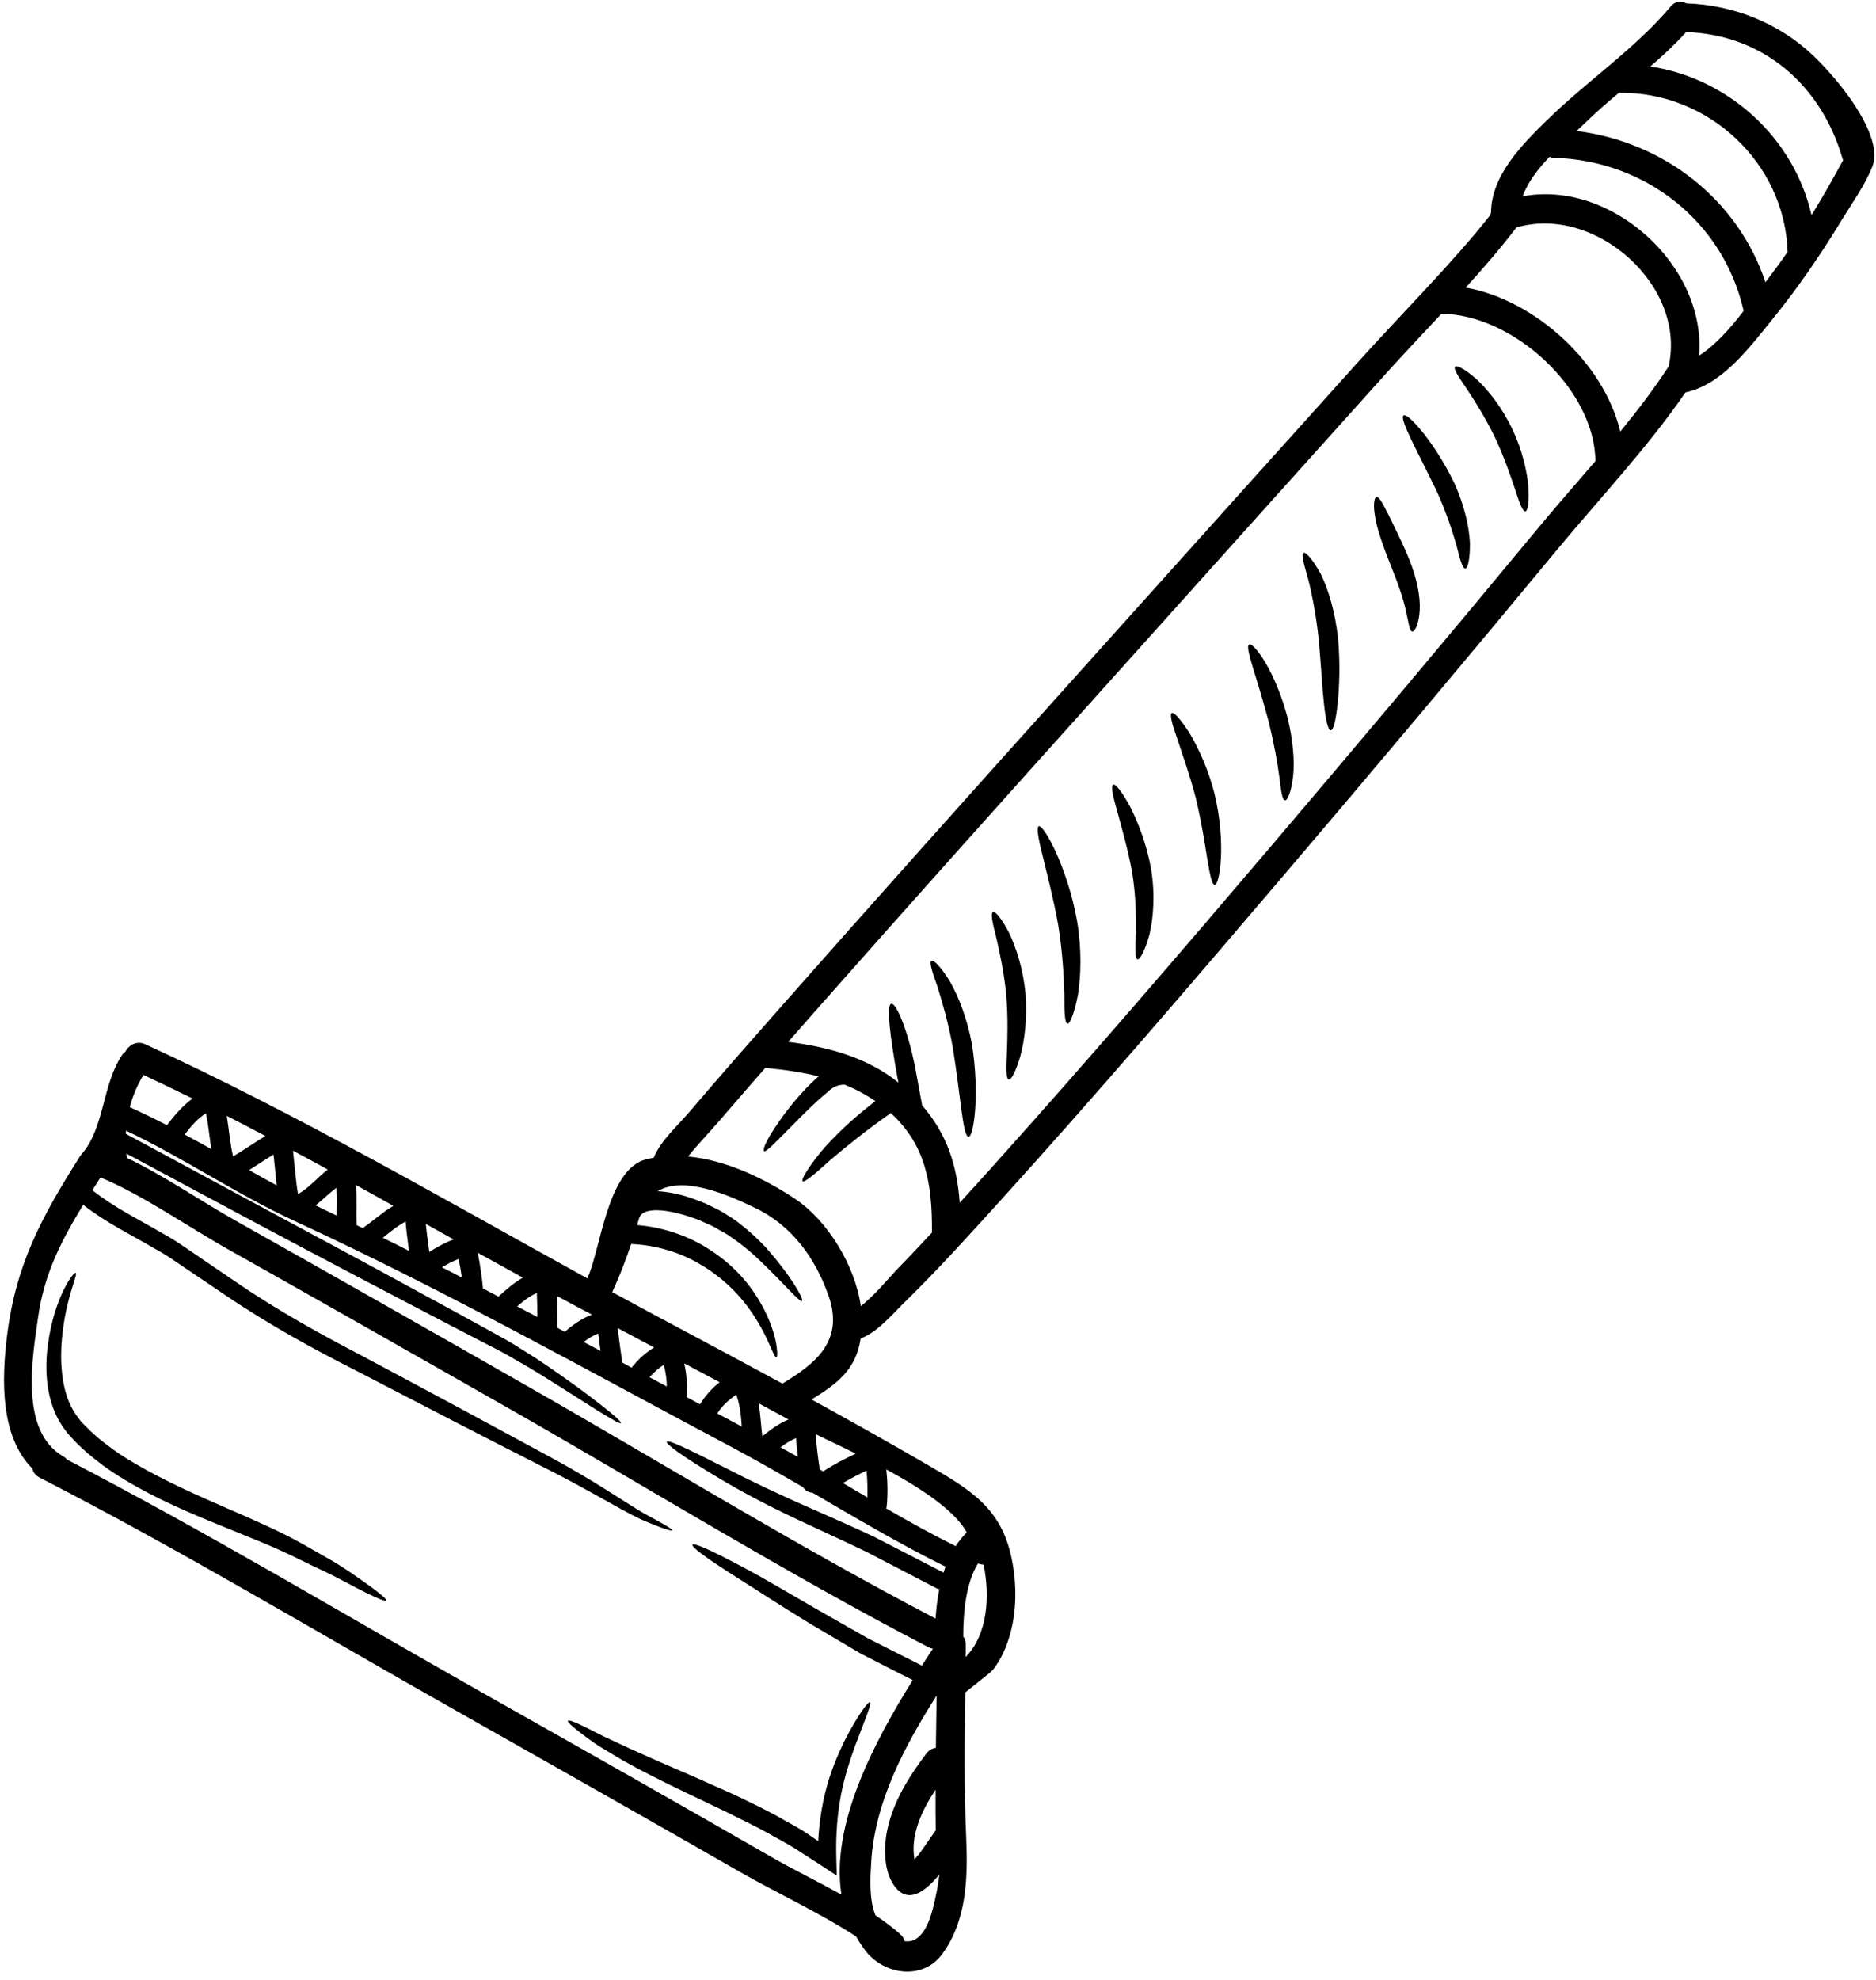 <?xml version="1.0" encoding="UTF-8"?><svg xmlns="http://www.w3.org/2000/svg" xmlns:xlink="http://www.w3.org/1999/xlink" height="120.6" preserveAspectRatio="xMidYMid meet" version="1.0" viewBox="6.8 3.9 114.3 120.6" width="114.3" zoomAndPan="magnify"><g id="change1_1"><path d="M 16.969 72.438 C 17.43 71.844 17.926 71.25 18.531 70.816 C 17.539 70.328 16.543 69.848 15.539 69.379 C 15.156 70.016 14.883 70.672 14.703 71.34 C 15.469 71.688 16.223 72.051 16.969 72.438 Z M 18.051 73.008 C 18.594 73.301 19.137 73.594 19.676 73.895 C 19.562 73.176 19.5 72.438 19.348 71.719 C 18.844 72.023 18.418 72.527 18.051 73.008 Z M 22.973 73.098 C 22.195 72.688 21.406 72.273 20.617 71.871 C 20.75 72.695 20.812 73.531 21 74.34 C 21.668 73.949 22.305 73.496 22.973 73.098 Z M 21.977 75.176 C 22.535 75.492 23.094 75.797 23.656 76.105 C 23.59 75.477 23.539 74.855 23.465 74.227 C 22.961 74.535 22.473 74.863 21.977 75.176 Z M 26.77 75.141 C 26.066 74.758 25.359 74.367 24.648 73.992 C 24.754 74.871 24.809 75.762 24.957 76.633 C 25.633 76.266 26.148 75.617 26.77 75.141 Z M 27.312 77.945 C 27.32 77.383 27.34 76.809 27.297 76.25 C 26.852 76.586 26.461 76.977 26.031 77.324 C 26.23 77.422 26.434 77.527 26.645 77.625 C 26.867 77.73 27.09 77.836 27.312 77.945 Z M 30.766 77.352 C 30.012 76.926 29.254 76.508 28.5 76.09 C 28.555 76.898 28.508 77.715 28.531 78.531 C 28.66 78.586 28.785 78.652 28.902 78.707 C 29.539 78.262 30.109 77.742 30.766 77.352 Z M 31.719 80.094 C 31.645 79.5 31.559 78.91 31.512 78.309 C 31.016 78.574 30.57 78.938 30.125 79.301 C 30.66 79.559 31.191 79.828 31.719 80.094 Z M 34.441 79.398 C 33.879 79.082 33.312 78.77 32.746 78.457 C 32.801 79.027 32.879 79.594 32.957 80.156 C 33.43 79.863 33.91 79.594 34.441 79.398 Z M 33.73 81.098 C 34.137 81.309 34.531 81.512 34.938 81.719 C 34.883 81.344 34.82 80.965 34.742 80.59 C 34.387 80.723 34.051 80.902 33.73 81.098 Z M 38.656 81.727 C 37.734 81.223 36.82 80.715 35.906 80.211 C 36.051 80.93 36.156 81.656 36.227 82.383 C 36.539 82.551 36.855 82.719 37.168 82.879 C 37.637 82.457 38.117 82.035 38.656 81.727 Z M 38.312 83.477 C 38.723 83.695 39.137 83.91 39.539 84.125 C 39.539 83.598 39.527 83.156 39.508 82.66 C 39.066 82.848 38.684 83.156 38.312 83.477 Z M 42.867 83.98 C 42.527 83.797 42.176 83.617 41.836 83.434 C 41.465 83.238 41.094 83.039 40.734 82.844 C 40.754 83.484 40.762 84.266 40.762 84.781 C 40.914 84.867 41.066 84.941 41.215 85.027 C 41.711 84.586 42.246 84.215 42.867 83.98 Z M 42.363 85.645 C 42.707 85.828 43.047 86.008 43.391 86.191 C 43.336 85.84 43.293 85.484 43.25 85.129 C 42.93 85.258 42.637 85.43 42.363 85.645 Z M 46.656 85.98 C 45.914 85.59 45.176 85.191 44.438 84.801 C 44.508 85.457 44.605 86.105 44.695 86.762 C 44.703 86.805 44.695 86.848 44.688 86.887 C 44.891 87 45.086 87.105 45.281 87.207 C 45.68 86.719 46.125 86.289 46.656 85.98 Z M 46.375 87.793 C 46.723 87.984 47.082 88.172 47.43 88.359 C 47.422 87.914 47.359 87.473 47.242 87.043 C 46.914 87.238 46.629 87.508 46.375 87.793 Z M 50.645 88.094 C 49.926 87.711 49.207 87.328 48.488 86.949 C 48.648 87.621 48.684 88.312 48.629 89 C 48.906 89.148 49.18 89.293 49.453 89.441 C 49.758 88.926 50.168 88.477 50.645 88.094 Z M 50.504 90 C 51 90.266 51.496 90.527 51.992 90.793 C 51.949 90.133 51.887 89.469 51.656 88.855 C 51.219 89.16 50.77 89.547 50.504 90 Z M 54.844 90.367 C 54.238 90.035 53.629 89.707 53.023 89.379 C 53.129 90.035 53.164 90.703 53.246 91.387 C 53.742 90.988 54.258 90.605 54.844 90.367 Z M 55.414 92.648 C 55.367 92.266 55.324 91.891 55.309 91.5 C 54.969 91.637 54.656 91.832 54.355 92.062 C 54.711 92.25 55.066 92.453 55.414 92.648 Z M 54.469 88.18 C 56.539 86.938 58.246 85.543 57.273 82.801 C 56.457 80.504 55.031 78.531 52.781 77.465 C 51.195 76.703 48.477 75.492 46.863 76.461 C 46.98 76.469 47.109 76.473 47.219 76.488 C 48.211 76.605 48.996 76.879 49.836 77.234 C 50.199 77.422 50.547 77.562 50.895 77.777 C 51.238 78.008 51.602 78.195 51.879 78.449 C 52.48 78.902 52.98 79.383 53.414 79.836 C 55.082 81.711 55.777 83.066 55.672 83.141 C 55.527 83.27 54.566 82.062 52.828 80.43 C 52.383 80.031 51.887 79.621 51.316 79.238 C 51.043 79.027 50.727 78.895 50.43 78.707 C 50.129 78.523 49.73 78.387 49.375 78.211 C 48.715 77.961 47.875 77.703 47.113 77.633 C 46.723 77.598 46.34 77.625 46.082 77.738 C 45.938 77.805 45.84 77.902 45.762 78.031 C 45.719 78.176 45.68 78.324 45.629 78.469 C 45.629 78.484 45.629 78.504 45.629 78.523 C 47.289 78.664 48.824 79.223 50.023 80.012 C 51.383 80.875 52.352 81.969 52.973 82.988 C 53.602 84 53.914 84.914 54.055 85.562 C 54.18 86.199 54.172 86.555 54.105 86.574 C 53.914 86.629 53.629 85.199 52.312 83.441 C 51.656 82.57 50.715 81.645 49.465 80.918 C 48.285 80.211 46.824 79.746 45.254 79.676 C 44.926 80.668 44.547 81.637 44.109 82.598 C 44.102 82.598 44.102 82.598 44.102 82.605 C 45.621 83.434 47.152 84.258 48.676 85.066 C 50.609 86.094 52.543 87.133 54.469 88.18 Z M 56.949 93.527 C 57.586 93.117 58.254 92.77 58.938 92.445 C 57.977 91.965 57.109 91.566 56.52 91.27 C 56.52 91.277 56.52 91.277 56.52 91.281 C 56.531 92 56.645 92.707 56.746 93.41 C 56.816 93.453 56.883 93.492 56.949 93.527 Z M 59.645 95.113 C 59.664 94.566 59.648 94.023 59.594 93.48 C 59.098 93.711 58.625 93.969 58.156 94.234 C 58.652 94.527 59.148 94.82 59.645 95.113 Z M 63.641 104.328 C 63.547 104.312 63.465 104.289 63.375 104.242 C 54.684 99.73 46.293 94.527 37.781 89.68 C 32.105 86.449 26.426 83.219 20.727 80.016 C 18.328 78.672 15.398 76.633 12.922 75.625 C 12.758 75.883 12.594 76.145 12.426 76.398 C 13.738 77.445 15.254 78.176 16.676 79.012 C 17.508 79.461 18.223 79.984 18.949 80.477 C 19.668 80.965 20.371 81.449 21.062 81.914 C 23.805 83.793 26.395 85.199 28.805 86.461 C 33.586 89.008 37.301 91.012 40.133 92.551 C 42.984 94.078 44.82 95.375 46.027 96.082 C 47.262 96.75 47.797 97.051 47.77 97.129 C 47.75 97.184 47.156 97.016 45.84 96.445 C 44.535 95.832 42.664 94.645 39.789 93.207 C 36.918 91.75 33.164 89.816 28.359 87.32 C 25.961 86.102 23.254 84.641 20.492 82.766 C 19.801 82.305 19.098 81.824 18.371 81.336 C 17.652 80.855 16.926 80.324 16.145 79.914 C 14.805 79.117 13.285 78.398 11.871 77.289 C 10.582 79.391 9.5 81.453 9.129 84.086 C 8.766 86.617 7.977 91.086 10.664 92.621 C 10.762 92.676 10.832 92.746 10.895 92.816 C 19.473 97.266 27.801 102.273 36.215 107.023 C 42.074 110.332 47.938 113.645 53.77 117 C 55.113 117.773 56.621 118.508 58.066 119.309 C 57.398 115.031 60.062 110.012 62.41 106.242 C 61.254 105.656 60.172 105.113 59.191 104.598 C 58.059 103.93 57.035 103.32 56.113 102.777 C 54.293 101.668 52.898 100.746 51.832 100.078 C 49.691 98.727 48.922 98.125 48.992 97.992 C 49.062 97.867 49.961 98.238 52.207 99.438 C 53.336 100.035 54.762 100.887 56.609 101.949 C 57.531 102.469 58.555 103.055 59.684 103.699 C 60.695 104.207 61.789 104.758 62.969 105.359 C 63.199 104.996 63.422 104.652 63.641 104.328 Z M 63.59 78.973 C 63.582 78.949 63.582 78.93 63.582 78.902 C 63.598 76.035 63.207 73.641 61.074 71.703 C 59.559 72.762 58.297 73.789 57.391 74.562 C 56.426 75.43 55.828 75.945 55.703 75.848 C 55.598 75.762 56.004 75.066 56.844 74.027 C 57.594 73.148 58.723 72.051 60.133 70.973 C 59.539 70.566 58.918 70.238 58.27 69.973 C 57.906 69.961 57.562 70.086 57.23 70.418 C 56.469 71.039 55.797 71.719 55.254 72.273 C 54.141 73.383 53.488 74.102 53.352 74.02 C 53.289 73.969 53.352 73.727 53.566 73.328 C 53.781 72.926 54.141 72.367 54.621 71.723 C 55.109 71.082 55.711 70.344 56.531 69.59 C 56.582 69.547 56.629 69.508 56.676 69.465 C 55.652 69.215 54.598 69.059 53.527 68.961 C 53.488 68.961 53.465 68.949 53.434 68.941 C 52.508 69.996 51.594 71.055 50.68 72.113 C 50.246 72.625 49.289 73.641 48.719 74.348 C 51.047 74.562 53.398 75.699 55.242 76.926 C 57.215 78.238 58.902 80.992 59.246 83.457 C 60.062 82.848 61.012 81.672 61.574 81.098 C 62.258 80.402 62.922 79.684 63.59 78.973 Z M 63.812 115.387 C 63.801 114.566 63.793 113.742 63.801 112.918 C 62.957 114.195 62.258 115.672 62.516 117.16 C 62.629 117.035 62.738 116.914 62.836 116.785 C 63.172 116.324 63.484 115.848 63.812 115.387 Z M 63.82 110.367 C 63.836 109.305 63.855 108.238 63.867 107.18 C 61.902 110.289 60.094 113.66 59.879 117.355 C 59.824 118.316 59.746 119.582 60.137 120.57 C 60.668 120.926 61.176 121.297 61.637 121.707 C 61.789 121.84 61.875 121.988 61.91 122.141 C 62.941 122.309 63.414 121.016 63.633 120.172 C 63.805 119.496 63.953 118.793 64.031 118.086 C 63.219 119.07 62.223 119.859 61.402 118.918 C 60.617 118.02 60.625 116.414 60.871 115.312 C 61.246 113.598 62.188 112.109 63.234 110.723 C 63.395 110.504 63.605 110.402 63.82 110.367 Z M 64.289 99.695 C 64.332 99.57 64.363 99.449 64.406 99.332 C 61.637 97.965 58.973 96.383 56.301 94.824 C 56.078 94.812 55.848 94.699 55.73 94.492 C 54.348 93.688 52.969 92.902 51.566 92.148 C 47.352 89.91 43.16 87.621 38.941 85.387 C 34.262 82.906 29.543 80.484 24.727 78.266 C 21.195 76.633 17.973 74.43 14.477 72.77 C 14.473 72.832 14.473 72.902 14.465 72.965 C 20.254 76.09 25.066 78.68 29.016 80.805 C 31.031 81.902 32.824 82.879 34.414 83.742 C 35.211 84.176 35.949 84.586 36.645 84.965 C 37.336 85.348 37.984 85.695 38.562 86.078 C 39.742 86.797 40.684 87.469 41.473 88.031 C 42.262 88.582 42.867 89.059 43.348 89.426 C 44.297 90.16 44.672 90.527 44.633 90.586 C 44.59 90.648 44.129 90.391 43.109 89.762 C 42.602 89.441 41.953 89.031 41.145 88.512 C 40.328 88.004 39.367 87.375 38.188 86.719 C 37.613 86.363 36.961 86.035 36.254 85.676 C 35.551 85.312 34.805 84.922 34.004 84.508 C 32.398 83.672 30.598 82.723 28.57 81.664 C 24.727 79.648 20.066 77.156 14.5 74.172 C 14.508 74.262 14.516 74.348 14.527 74.43 C 16.809 75.52 19.02 77.055 21.141 78.246 C 26.992 81.539 32.832 84.852 38.66 88.18 C 47.023 92.934 55.27 98.043 63.801 102.492 C 63.844 101.871 63.918 101.242 64.043 100.637 L 63.996 100.719 C 62.398 99.891 60.949 99.137 59.621 98.445 C 58.27 97.789 57.035 97.238 55.93 96.715 C 53.727 95.699 51.984 94.762 50.742 94.023 C 48.23 92.531 47.352 91.84 47.422 91.715 C 47.5 91.59 48.512 92.055 51.098 93.367 C 52.41 94.043 54.07 94.848 56.328 95.832 C 57.445 96.332 58.703 96.875 60.07 97.52 C 61.352 98.18 62.762 98.906 64.289 99.695 Z M 65.027 98.082 C 65.223 97.777 65.445 97.496 65.703 97.246 C 64.977 95.906 62.887 94.539 60.801 93.41 C 60.883 94.172 60.898 94.93 60.82 95.699 C 60.816 95.734 60.801 95.754 60.793 95.781 C 62.18 96.59 63.582 97.363 65.027 98.082 Z M 65.633 104.836 C 66.969 103.48 67.129 101.16 66.73 99.207 C 66.609 99.207 66.492 99.18 66.387 99.137 C 65.66 100.316 65.488 102.059 65.488 103.586 C 65.586 103.719 65.648 103.887 65.641 104.102 C 65.641 104.348 65.641 104.59 65.633 104.836 Z M 100.391 36.215 C 101.555 34.805 102.789 33.402 104.004 31.988 C 103.969 27.586 98.953 23.031 94.621 23.016 C 93.547 24.168 92.469 25.305 91.426 26.453 C 85.672 32.859 79.91 39.262 74.164 45.672 C 68.312 52.188 62.461 58.707 56.664 65.273 C 56.051 65.969 55.438 66.668 54.824 67.363 C 57.23 67.672 59.621 68.293 61.539 69.848 C 61.512 69.723 61.492 69.605 61.469 69.484 C 61.043 67.113 60.781 65.113 61.105 65.043 C 61.414 64.973 62.18 66.809 62.621 69.262 C 62.754 69.973 62.879 70.645 62.984 71.234 C 64.496 72.988 65.105 74.855 65.273 77.164 C 66.051 76.309 66.836 75.457 67.602 74.59 C 73.23 68.32 78.727 61.926 84.188 55.508 C 89.629 49.109 95.035 42.688 100.391 36.215 Z M 108.453 26.262 C 109.613 21.301 103.969 16.34 99.191 17.758 C 98.227 19.02 97.184 20.227 96.102 21.418 C 100.336 22.172 104.516 25.996 105.52 30.188 C 106.543 28.934 107.527 27.656 108.398 26.324 C 108.41 26.297 108.434 26.281 108.453 26.262 Z M 110.324 25.562 C 111.336 24.914 112.25 23.859 113.035 22.836 C 111.797 17.383 107.047 13.672 101.48 13.512 C 101.375 13.512 101.289 13.488 101.207 13.453 C 100.504 14.195 99.875 15.004 99.574 15.859 C 104.988 14.836 110.758 20.094 110.324 25.562 Z M 114.363 21.094 C 114.828 20.484 115.281 19.871 115.715 19.242 C 115.539 13.789 110.859 9.465 105.434 9.555 C 104.766 10.113 104.109 10.68 103.48 11.289 C 103.293 11.473 103.074 11.676 102.855 11.879 C 108.141 12.535 112.676 16.027 114.363 21.094 Z M 119.098 13.656 C 119.094 13.629 119.078 13.602 119.062 13.566 C 117.766 9.086 114.234 6.012 109.535 5.852 C 108.852 6.605 108.113 7.297 107.348 7.949 C 112.137 8.676 116.094 12.309 117.172 17.004 C 117.852 15.91 118.477 14.793 119.098 13.656 Z M 120.777 12.203 C 121.016 12.891 121.086 13.535 120.871 14.066 C 120.426 15.184 119.645 16.266 119.02 17.289 C 117.738 19.402 116.336 21.449 114.773 23.367 C 113.43 25.02 111.73 27.34 109.492 27.801 C 107.164 31.191 104.227 34.297 101.617 37.449 C 96.113 44.098 90.555 50.715 84.957 57.285 C 79.289 63.934 73.605 70.574 67.738 77.047 C 65.824 79.16 63.906 81.285 61.859 83.281 C 61.148 83.98 60.242 85.066 59.238 85.43 C 58.953 87.305 57.871 88.152 56.246 89.148 C 58.609 90.445 60.969 91.77 63.305 93.125 C 65.918 94.645 67.797 95.734 68.438 98.836 C 68.758 100.391 68.758 102.078 68.297 103.605 C 68.082 104.32 67.77 105.004 67.316 105.594 C 67.148 105.812 65.613 106.957 65.613 107.004 C 65.57 109.953 65.535 112.906 65.668 115.84 C 65.773 118.289 65.703 120.898 64.199 122.941 C 63.031 124.527 60.703 124.227 59.543 122.746 C 59.32 122.461 59.133 122.16 58.961 121.859 C 56.867 120.488 54.008 119.141 51.957 117.969 C 46.223 114.684 40.469 111.426 34.715 108.176 C 26.238 103.398 17.855 98.34 9.199 93.898 C 8.949 93.766 8.812 93.57 8.773 93.359 C 6.801 91.379 6.902 87.926 7.227 85.285 C 7.762 80.91 9.344 78.016 11.676 74.332 C 11.703 74.289 11.738 74.258 11.766 74.215 C 13.18 72.59 13.016 69.996 14.234 68.172 C 14.289 68.082 14.359 68.02 14.438 67.965 C 14.641 67.559 15.137 67.266 15.656 67.512 C 24.855 71.738 33.688 76.863 42.582 81.77 C 42.59 81.746 42.594 81.734 42.602 81.719 C 43.406 79.988 43.793 75.141 46.145 74.527 C 46.305 74.484 46.469 74.453 46.633 74.422 C 47.031 73.398 48.129 72.43 48.809 71.625 C 50.637 69.477 52.5 67.363 54.363 65.25 C 60.047 58.805 65.773 52.41 71.516 46.016 C 77.5 39.344 83.488 32.684 89.48 26.023 C 92.027 23.191 95.453 19.754 97.609 16.984 C 97.613 16.926 97.629 16.887 97.645 16.836 C 97.664 14.57 99.574 12.664 101.098 11.18 C 103.516 8.816 106.41 6.883 108.594 4.289 C 108.879 3.945 109.25 3.941 109.543 4.105 C 112.41 4.199 115.18 5.301 117.27 7.281 C 118.262 8.223 120.145 10.352 120.777 12.203" fill="inherit"/><path d="M 99.918 33.516 C 99.98 34.457 99.891 35.027 99.734 35.051 C 99.57 35.062 99.367 34.527 99.102 33.684 C 98.816 32.844 98.43 31.699 97.867 30.508 C 97.285 29.324 96.645 28.305 96.164 27.586 C 95.656 26.848 95.336 26.359 95.461 26.238 C 95.578 26.137 96.09 26.398 96.777 27.016 C 97.48 27.668 98.293 28.703 98.926 30 C 99.547 31.305 99.832 32.586 99.918 33.516" fill="inherit"/><path d="M 96.359 36.98 C 96.371 37.949 96.227 38.535 96.074 38.535 C 95.898 38.531 95.754 37.965 95.535 37.105 C 95.293 36.25 94.91 35.098 94.352 33.855 C 93.172 31.402 92.027 29.391 92.32 29.203 C 92.461 29.121 92.898 29.512 93.484 30.234 C 94.07 30.969 94.797 32.051 95.426 33.367 C 96.023 34.691 96.316 36.02 96.359 36.98" fill="inherit"/><path d="M 92.664 37.984 C 93.117 39.102 93.352 40.246 93.297 41.09 C 93.25 41.926 92.988 42.402 92.844 42.371 C 92.676 42.34 92.629 41.855 92.469 41.152 C 92.32 40.434 92 39.492 91.566 38.418 C 91.137 37.344 90.754 36.312 90.605 35.516 C 90.445 34.699 90.516 34.211 90.668 34.172 C 90.828 34.137 91.059 34.594 91.395 35.25 C 91.719 35.934 92.211 36.863 92.664 37.984" fill="inherit"/><path d="M 88.324 42.797 C 88.465 44.359 88.402 45.762 88.297 46.766 C 88.191 47.766 88.039 48.387 87.879 48.387 C 87.719 48.387 87.57 47.766 87.465 46.766 C 87.355 45.762 87.285 44.395 87.152 42.918 C 87 41.438 86.742 40.125 86.512 39.215 C 86.246 38.266 86.059 37.645 86.219 37.574 C 86.355 37.512 86.789 37.973 87.277 38.879 C 87.754 39.84 88.156 41.234 88.324 42.797" fill="inherit"/><path d="M 85.246 47.609 C 85.582 48.984 85.688 50.277 85.582 51.211 C 85.473 52.145 85.234 52.684 85.09 52.652 C 84.914 52.633 84.855 52.066 84.746 51.219 C 84.641 50.359 84.418 49.188 84.109 47.902 C 83.77 46.629 83.414 45.469 83.156 44.641 C 82.898 43.789 82.75 43.223 82.906 43.152 C 83.051 43.09 83.441 43.496 83.91 44.285 C 84.383 45.086 84.887 46.25 85.246 47.609" fill="inherit"/><path d="M 80.797 52.25 C 81.531 55.312 81.098 57.824 80.812 57.801 C 80.457 57.801 80.34 55.359 79.66 52.527 C 79.297 51.121 78.844 49.871 78.543 48.949 C 78.211 48.023 78.051 47.414 78.195 47.34 C 78.344 47.27 78.754 47.738 79.289 48.582 C 79.809 49.461 80.414 50.734 80.797 52.25" fill="inherit"/><path d="M 76.926 56.797 C 77.191 58.359 77.074 59.816 76.836 60.816 C 76.559 61.82 76.25 62.379 76.102 62.336 C 75.945 62.285 75.957 61.66 76.012 60.703 C 76.027 59.742 76.008 58.43 75.77 56.992 C 75.504 55.562 75.129 54.281 74.875 53.336 C 74.598 52.391 74.473 51.762 74.625 51.699 C 74.773 51.637 75.16 52.133 75.645 53.016 C 76.109 53.922 76.641 55.242 76.926 56.797" fill="inherit"/><path d="M 72.426 60.027 C 72.715 61.758 72.656 63.367 72.477 64.496 C 72.254 65.629 71.988 66.289 71.836 66.254 C 71.668 66.227 71.641 65.523 71.648 64.434 C 71.613 63.34 71.535 61.855 71.27 60.223 C 70.977 58.598 70.586 57.133 70.336 56.066 C 70.055 54.984 69.938 54.285 70.09 54.23 C 70.238 54.176 70.637 54.754 71.117 55.773 C 71.586 56.812 72.121 58.297 72.426 60.027" fill="inherit"/><path d="M 69.281 64.422 C 69.402 65.922 69.219 67.281 68.969 68.223 C 68.695 69.164 68.41 69.703 68.258 69.66 C 68.098 69.617 68.098 69.02 68.145 68.09 C 68.18 67.164 68.223 65.906 68.109 64.527 C 67.977 63.145 67.707 61.91 67.504 61.031 C 67.266 60.117 67.141 59.523 67.301 59.461 C 67.449 59.398 67.832 59.859 68.277 60.719 C 68.711 61.609 69.137 62.922 69.281 64.422" fill="inherit"/><path d="M 66.02 67.512 C 66.512 70.645 66.109 73.152 65.816 73.148 C 65.461 73.148 65.328 70.648 64.852 67.715 C 64.594 66.25 64.219 64.973 63.934 64.051 C 63.598 63.117 63.402 62.504 63.547 62.418 C 63.688 62.355 64.137 62.809 64.672 63.676 C 65.203 64.594 65.73 65.957 66.02 67.512" fill="inherit"/><path d="M 59.801 107.59 C 59.934 107.652 59.504 108.629 58.891 110.27 C 58.598 111.09 58.262 112.082 58.039 113.234 C 57.824 114.379 57.711 115.672 57.754 117.078 L 57.781 118.152 L 56.852 117.543 C 56.344 117.215 55.812 116.875 55.27 116.52 C 54.723 116.176 54.125 115.875 53.547 115.539 C 52.715 115.074 51.863 114.691 51.07 114.281 C 50.254 113.891 49.465 113.512 48.715 113.156 C 47.207 112.438 45.859 111.762 44.742 111.133 C 44.191 110.805 43.699 110.504 43.266 110.246 C 42.84 109.969 42.496 109.703 42.219 109.492 C 41.652 109.062 41.359 108.789 41.41 108.719 C 41.453 108.652 41.82 108.789 42.457 109.105 C 42.777 109.266 43.16 109.461 43.605 109.684 C 44.051 109.891 44.562 110.129 45.129 110.395 C 46.266 110.91 47.633 111.512 49.164 112.164 C 49.926 112.508 50.727 112.863 51.566 113.234 C 52.383 113.637 53.246 114.027 54.105 114.504 C 54.703 114.852 55.32 115.156 55.883 115.527 C 56.148 115.711 56.395 115.875 56.652 116.051 C 56.707 114.957 56.867 113.93 57.098 113.016 C 57.402 111.805 57.844 110.797 58.234 109.984 C 59.051 108.379 59.699 107.535 59.801 107.59" fill="inherit"/><path d="M 29.387 100.551 C 30.039 101.035 30.375 101.328 30.332 101.395 C 30.289 101.465 29.867 101.297 29.148 100.941 C 28.422 100.602 27.445 100.016 26.129 99.414 C 25.484 99.117 24.762 98.738 24.02 98.402 C 23.27 98.055 22.438 97.719 21.559 97.363 C 19.809 96.645 17.84 95.887 15.859 94.859 C 14.867 94.336 13.922 93.785 13.055 93.152 C 12.629 92.824 12.211 92.512 11.82 92.133 C 11.617 91.953 11.438 91.777 11.277 91.598 L 11.031 91.332 C 10.984 91.277 10.965 91.262 10.895 91.18 L 10.777 91.016 C 10.113 90.152 9.824 89.176 9.699 88.289 C 9.582 87.398 9.617 86.566 9.715 85.828 C 10.113 82.855 11.312 81.344 11.41 81.434 C 11.586 81.512 10.707 83.109 10.539 85.906 C 10.504 86.594 10.523 87.355 10.668 88.137 C 10.809 88.91 11.102 89.707 11.625 90.34 L 11.719 90.465 C 11.723 90.473 11.793 90.543 11.82 90.578 L 12.078 90.836 C 12.246 91.016 12.422 91.18 12.594 91.324 C 12.93 91.633 13.328 91.926 13.727 92.219 C 14.539 92.797 15.449 93.312 16.406 93.812 C 18.316 94.805 20.238 95.594 21.984 96.367 C 22.855 96.758 23.68 97.129 24.445 97.523 C 25.227 97.93 25.883 98.32 26.512 98.676 C 27.773 99.367 28.723 100.086 29.387 100.551" fill="inherit"/></g></svg>